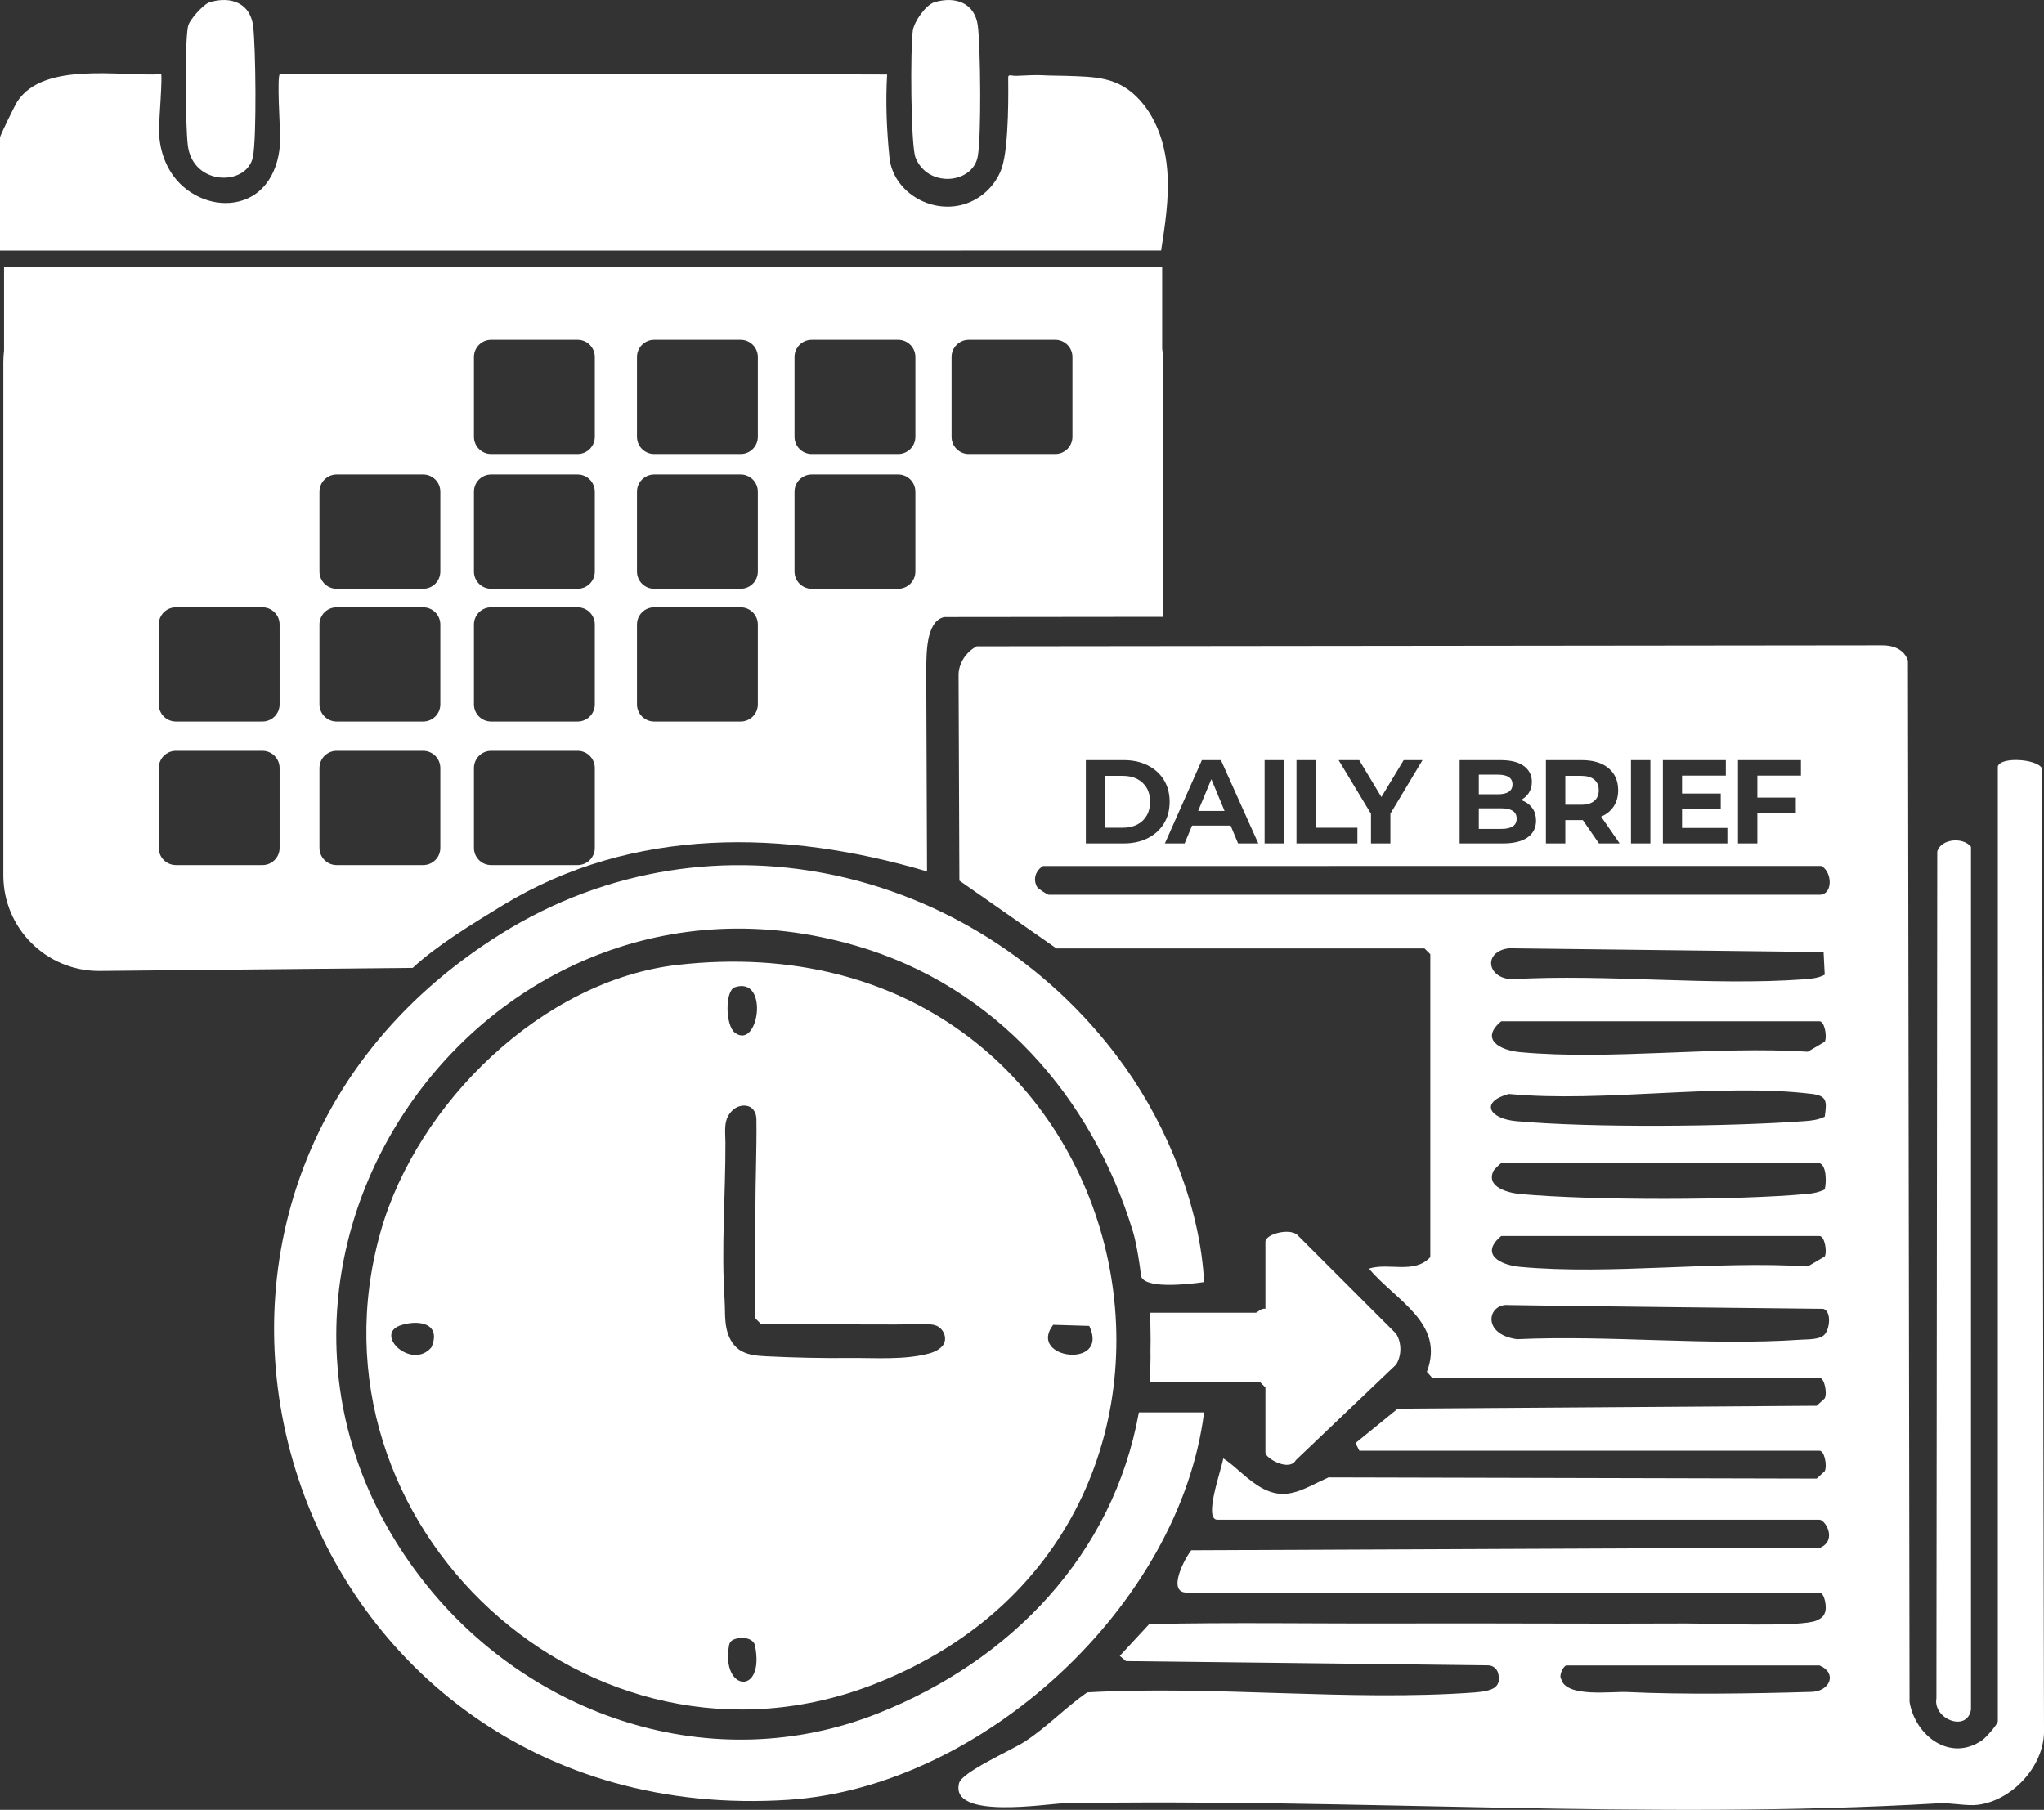 <svg xmlns="http://www.w3.org/2000/svg" id="Layer_1" data-name="Layer 1" viewBox="0 0 1130.127 1000.758"><rect x="0" y="0" width="1130.127" height="1000.758" fill="#333333" stroke="none"/><defs><style>      .cls-1 {        fill: #fff;      }    </style></defs><path class="cls-1" d="M642.556,192.732v-45.363h-80.05l.085.074H82.204l.085-.074H2.238v46.466c-.255,2.122-.393,4.276-.393,6.473v283.72c0,29.202,23.663,52.865,52.865,52.865l173.471-1.698c13.179-12.298,33.022-24.395,49.787-34.613,72.134-43.951,156.652-41.787,234.591-18.718l-.446-112.298c.233-6.505-.541-26.188,10.017-28.364l120.967-.127v-140.767c0-2.578-.18-5.104-.541-7.576ZM154.593,468.855c0,5.242-4.255,9.497-9.497,9.497h-47.824c-5.252,0-9.508-4.255-9.508-9.497v-44.164c0-5.253,4.255-9.508,9.508-9.508h47.824c5.242,0,9.497,4.255,9.497,9.508v44.164ZM154.593,389.473c0,5.242-4.255,9.497-9.497,9.497h-47.824c-5.252,0-9.508-4.255-9.508-9.497v-44.164c0-5.242,4.255-9.497,9.508-9.497h47.824c5.242,0,9.497,4.255,9.497,9.497v44.164ZM243.461,468.855c0,5.242-4.255,9.497-9.508,9.497h-47.824c-5.242,0-9.497-4.255-9.497-9.497v-44.164c0-5.253,4.255-9.508,9.497-9.508h47.824c5.253,0,9.508,4.255,9.508,9.508v44.164ZM243.461,389.473c0,5.242-4.255,9.497-9.508,9.497h-47.824c-5.242,0-9.497-4.255-9.497-9.497v-44.164c0-5.242,4.255-9.497,9.497-9.497h47.824c5.253,0,9.508,4.255,9.508,9.497v44.164ZM243.461,316.055c0,5.242-4.255,9.497-9.508,9.497h-47.824c-5.242,0-9.497-4.255-9.497-9.497v-44.164c0-5.253,4.255-9.508,9.497-9.508h47.824c5.253,0,9.508,4.255,9.508,9.508v44.164ZM328.87,468.855c0,5.242-4.255,9.497-9.508,9.497h-47.824c-5.242,0-9.497-4.255-9.497-9.497v-44.164c0-5.253,4.255-9.508,9.497-9.508h47.824c5.253,0,9.508,4.255,9.508,9.508v44.164ZM328.87,389.473c0,5.242-4.255,9.497-9.508,9.497h-47.824c-5.242,0-9.497-4.255-9.497-9.497v-44.164c0-5.242,4.255-9.497,9.497-9.497h47.824c5.253,0,9.508,4.255,9.508,9.497v44.164ZM328.87,316.055c0,5.242-4.255,9.497-9.508,9.497h-47.824c-5.242,0-9.497-4.255-9.497-9.497v-44.164c0-5.253,4.255-9.508,9.497-9.508h47.824c5.253,0,9.508,4.255,9.508,9.508v44.164ZM328.87,241.544c0,5.252-4.255,9.508-9.508,9.508h-47.824c-5.242,0-9.497-4.255-9.497-9.508v-44.153c0-5.252,4.255-9.508,9.497-9.508h47.824c5.253,0,9.508,4.255,9.508,9.508v44.153ZM419.012,389.473c0,5.242-4.255,9.497-9.497,9.497h-47.824c-5.253,0-9.508-4.255-9.508-9.497v-44.164c0-5.242,4.255-9.497,9.508-9.497h47.824c5.242,0,9.497,4.255,9.497,9.497v44.164ZM419.012,316.055c0,5.242-4.255,9.497-9.497,9.497h-47.824c-5.253,0-9.508-4.255-9.508-9.497v-44.164c0-5.253,4.255-9.508,9.508-9.508h47.824c5.242,0,9.497,4.255,9.497,9.508v44.164ZM419.012,241.544c0,5.252-4.255,9.508-9.497,9.508h-47.824c-5.253,0-9.508-4.255-9.508-9.508v-44.153c0-5.252,4.255-9.508,9.508-9.508h47.824c5.242,0,9.497,4.255,9.497,9.508v44.153ZM506.118,316.055c0,5.242-4.255,9.497-9.508,9.497h-47.824c-5.242,0-9.497-4.255-9.497-9.497v-44.164c0-5.253,4.255-9.508,9.497-9.508h47.824c5.253,0,9.508,4.255,9.508,9.508v44.164ZM506.118,241.544c0,5.252-4.255,9.508-9.508,9.508h-47.824c-5.242,0-9.497-4.255-9.497-9.508v-44.153c0-5.252,4.255-9.508,9.497-9.508h47.824c5.253,0,9.508,4.255,9.508,9.508v44.153ZM592.949,241.544c0,5.252-4.255,9.508-9.508,9.508h-47.824c-5.242,0-9.497-4.255-9.497-9.508v-44.153c0-5.252,4.255-9.508,9.497-9.508h47.824c5.253,0,9.508,4.255,9.508,9.508v44.153Z"></path><path class="cls-1" d="M634.025,435.706c-1.252-2.143-3.003-3.799-5.263-4.966-2.26-1.167-4.924-1.74-7.99-1.74h-9.677v28.682h9.677c3.067,0,5.73-.584,7.99-1.74,2.26-1.167,4.011-2.833,5.263-4.998,1.252-2.175,1.878-4.711,1.878-7.608,0-2.939-.626-5.475-1.878-7.629ZM634.025,435.706c-1.252-2.143-3.003-3.799-5.263-4.966-2.26-1.167-4.924-1.74-7.99-1.74h-9.677v28.682h9.677c3.067,0,5.73-.584,7.99-1.74,2.26-1.167,4.011-2.833,5.263-4.998,1.252-2.175,1.878-4.711,1.878-7.608,0-2.939-.626-5.475-1.878-7.629ZM634.025,435.706c-1.252-2.143-3.003-3.799-5.263-4.966-2.26-1.167-4.924-1.74-7.99-1.74h-9.677v28.682h9.677c3.067,0,5.73-.584,7.99-1.74,2.26-1.167,4.011-2.833,5.263-4.998,1.252-2.175,1.878-4.711,1.878-7.608,0-2.939-.626-5.475-1.878-7.629ZM669.753,430.857l-7.3,17.551h14.601l-7.3-17.551ZM634.025,435.706c-1.252-2.143-3.003-3.799-5.263-4.966-2.26-1.167-4.924-1.74-7.99-1.74h-9.677v28.682h9.677c3.067,0,5.73-.584,7.99-1.74,2.26-1.167,4.011-2.833,5.263-4.998,1.252-2.175,1.878-4.711,1.878-7.608,0-2.939-.626-5.475-1.878-7.629ZM669.753,430.857l-7.3,17.551h14.601l-7.3-17.551ZM634.025,435.706c-1.252-2.143-3.003-3.799-5.263-4.966-2.26-1.167-4.924-1.74-7.99-1.74h-9.677v28.682h9.677c3.067,0,5.73-.584,7.99-1.74,2.26-1.167,4.011-2.833,5.263-4.998,1.252-2.175,1.878-4.711,1.878-7.608,0-2.939-.626-5.475-1.878-7.629ZM669.753,430.857l-7.3,17.551h14.601l-7.3-17.551ZM634.025,435.706c-1.252-2.143-3.003-3.799-5.263-4.966-2.26-1.167-4.924-1.74-7.99-1.74h-9.677v28.682h9.677c3.067,0,5.73-.584,7.99-1.74,2.26-1.167,4.011-2.833,5.263-4.998,1.252-2.175,1.878-4.711,1.878-7.608,0-2.939-.626-5.475-1.878-7.629ZM669.753,430.857l-7.3,17.551h14.601l-7.3-17.551ZM634.025,435.706c-1.252-2.143-3.003-3.799-5.263-4.966-2.26-1.167-4.924-1.74-7.99-1.74h-9.677v28.682h9.677c3.067,0,5.73-.584,7.99-1.74,2.26-1.167,4.011-2.833,5.263-4.998,1.252-2.175,1.878-4.711,1.878-7.608,0-2.939-.626-5.475-1.878-7.629ZM669.753,430.857l-7.3,17.551h14.601l-7.3-17.551ZM834.172,429.658c-1.379-.881-3.364-1.316-5.953-1.316h-10.59v10.855h10.59c2.589,0,4.573-.456,5.953-1.348,1.379-.902,2.08-2.271,2.08-4.117s-.7-3.205-2.08-4.075ZM836.379,448.344c-1.443-.923-3.534-1.39-6.25-1.39h-12.5v11.386h12.5c2.716,0,4.807-.456,6.25-1.379,1.443-.923,2.175-2.345,2.175-4.276,0-1.974-.732-3.427-2.175-4.34ZM881.445,431.069c-1.666-1.379-4.117-2.069-7.364-2.069h-8.616v15.98h8.616c3.247,0,5.698-.7,7.364-2.101s2.504-3.374,2.504-5.921-.838-4.51-2.504-5.889ZM634.025,435.706c-1.252-2.143-3.003-3.799-5.263-4.966-2.26-1.167-4.924-1.74-7.99-1.74h-9.677v28.682h9.677c3.067,0,5.73-.584,7.99-1.74,2.26-1.167,4.011-2.833,5.263-4.998,1.252-2.175,1.878-4.711,1.878-7.608,0-2.939-.626-5.475-1.878-7.629ZM669.753,430.857l-7.3,17.551h14.601l-7.3-17.551ZM836.379,448.344c-1.443-.923-3.534-1.39-6.25-1.39h-12.5v11.386h12.5c2.716,0,4.807-.456,6.25-1.379,1.443-.923,2.175-2.345,2.175-4.276,0-1.974-.732-3.427-2.175-4.34ZM834.172,429.658c-1.379-.881-3.364-1.316-5.953-1.316h-10.59v10.855h10.59c2.589,0,4.573-.456,5.953-1.348,1.379-.902,2.08-2.271,2.08-4.117s-.7-3.205-2.08-4.075ZM881.445,431.069c-1.666-1.379-4.117-2.069-7.364-2.069h-8.616v15.98h8.616c3.247,0,5.698-.7,7.364-2.101s2.504-3.374,2.504-5.921-.838-4.51-2.504-5.889ZM634.025,435.706c-1.252-2.143-3.003-3.799-5.263-4.966-2.26-1.167-4.924-1.74-7.99-1.74h-9.677v28.682h9.677c3.067,0,5.73-.584,7.99-1.74,2.26-1.167,4.011-2.833,5.263-4.998,1.252-2.175,1.878-4.711,1.878-7.608,0-2.939-.626-5.475-1.878-7.629ZM669.753,430.857l-7.3,17.551h14.601l-7.3-17.551ZM834.172,429.658c-1.379-.881-3.364-1.316-5.953-1.316h-10.59v10.855h10.59c2.589,0,4.573-.456,5.953-1.348,1.379-.902,2.08-2.271,2.08-4.117s-.7-3.205-2.08-4.075ZM836.379,448.344c-1.443-.923-3.534-1.39-6.25-1.39h-12.5v11.386h12.5c2.716,0,4.807-.456,6.25-1.379,1.443-.923,2.175-2.345,2.175-4.276,0-1.974-.732-3.427-2.175-4.34ZM881.445,431.069c-1.666-1.379-4.117-2.069-7.364-2.069h-8.616v15.98h8.616c3.247,0,5.698-.7,7.364-2.101s2.504-3.374,2.504-5.921-.838-4.51-2.504-5.889ZM634.025,435.706c-1.252-2.143-3.003-3.799-5.263-4.966-2.26-1.167-4.924-1.74-7.99-1.74h-9.677v28.682h9.677c3.067,0,5.73-.584,7.99-1.74,2.26-1.167,4.011-2.833,5.263-4.998,1.252-2.175,1.878-4.711,1.878-7.608,0-2.939-.626-5.475-1.878-7.629ZM669.753,430.857l-7.3,17.551h14.601l-7.3-17.551ZM836.379,448.344c-1.443-.923-3.534-1.39-6.25-1.39h-12.5v11.386h12.5c2.716,0,4.807-.456,6.25-1.379,1.443-.923,2.175-2.345,2.175-4.276,0-1.974-.732-3.427-2.175-4.34ZM834.172,429.658c-1.379-.881-3.364-1.316-5.953-1.316h-10.59v10.855h10.59c2.589,0,4.573-.456,5.953-1.348,1.379-.902,2.08-2.271,2.08-4.117s-.7-3.205-2.08-4.075ZM881.445,431.069c-1.666-1.379-4.117-2.069-7.364-2.069h-8.616v15.98h8.616c3.247,0,5.698-.7,7.364-2.101s2.504-3.374,2.504-5.921-.838-4.51-2.504-5.889ZM634.025,435.706c-1.252-2.143-3.003-3.799-5.263-4.966-2.26-1.167-4.924-1.74-7.99-1.74h-9.677v28.682h9.677c3.067,0,5.73-.584,7.99-1.74,2.26-1.167,4.011-2.833,5.263-4.998,1.252-2.175,1.878-4.711,1.878-7.608,0-2.939-.626-5.475-1.878-7.629ZM669.753,430.857l-7.3,17.551h14.601l-7.3-17.551ZM834.172,429.658c-1.379-.881-3.364-1.316-5.953-1.316h-10.59v10.855h10.59c2.589,0,4.573-.456,5.953-1.348,1.379-.902,2.08-2.271,2.08-4.117s-.7-3.205-2.08-4.075ZM836.379,448.344c-1.443-.923-3.534-1.39-6.25-1.39h-12.5v11.386h12.5c2.716,0,4.807-.456,6.25-1.379,1.443-.923,2.175-2.345,2.175-4.276,0-1.974-.732-3.427-2.175-4.34ZM881.445,431.069c-1.666-1.379-4.117-2.069-7.364-2.069h-8.616v15.98h8.616c3.247,0,5.698-.7,7.364-2.101s2.504-3.374,2.504-5.921-.838-4.51-2.504-5.889ZM634.025,435.706c-1.252-2.143-3.003-3.799-5.263-4.966-2.26-1.167-4.924-1.74-7.99-1.74h-9.677v28.682h9.677c3.067,0,5.73-.584,7.99-1.74,2.26-1.167,4.011-2.833,5.263-4.998,1.252-2.175,1.878-4.711,1.878-7.608,0-2.939-.626-5.475-1.878-7.629ZM669.753,430.857l-7.3,17.551h14.601l-7.3-17.551ZM836.379,448.344c-1.443-.923-3.534-1.39-6.25-1.39h-12.5v11.386h12.5c2.716,0,4.807-.456,6.25-1.379,1.443-.923,2.175-2.345,2.175-4.276,0-1.974-.732-3.427-2.175-4.34ZM834.172,437.849c1.379-.902,2.08-2.271,2.08-4.117s-.7-3.205-2.08-4.075c-1.379-.881-3.364-1.316-5.953-1.316h-10.59v10.855h10.59c2.589,0,4.573-.456,5.953-1.348ZM881.445,431.069c-1.666-1.379-4.117-2.069-7.364-2.069h-8.616v15.98h8.616c3.247,0,5.698-.7,7.364-2.101s2.504-3.374,2.504-5.921-.838-4.51-2.504-5.889ZM1129.002,424.777c-3.088-5.231-22.75-6.399-24.406-1.04v527.925c0,1.751-6.43,9.019-8.563,10.516-17.731,12.404-37.096-2.324-40.248-21.074l-.891-575.792c-2.048-6.388-8.478-8.669-14.866-8.457l-500.018.541c-5.688,3.024-9.783,8.913-10.017,15.418l.456,114.123,53.65,37.51h203.532l3.183,3.183v167.486c-8.882,9.614-22.846,2.865-33.913,6.356,14.505,17.54,42.285,29.998,32.024,57.088l2.95,3.342h214.133c2.78,0,4.351,8.446,2.876,11.322l-4.435,4.075-231.609,1.613-23.387,19.036,2.143,4.244h254.412c2.78,0,4.351,8.436,2.876,11.311l-4.435,4.085-269.915-.658c-14.739,6.6-24.246,14.527-39.866,4.011-7.407-4.977-12.553-10.94-18.336-14.527-.987,6.292-11.163,33.934-3.183,33.934h332.86c3.13,0,9.826,11.067.552,15.386l-347.896,1.486c-3.374,4.022-13.816,23.408-2.483,23.408h349.828c2.78,0,4.351,8.446,2.876,11.322-.7,2.133-2.536,3.194-4.435,4.075-8.308,3.884-59.115,1.592-72.729,1.666-52.217.286-106.366-.202-158.838-.011-45.819.159-91.659-.669-137.457.35l-16.299,17.583,3.417,2.897,200.285,2.356c2.653.032,4.913,1.889,5.518,4.467,1.719,7.258-2.207,9.73-13.052,10.516-69.163,5.051-144.375-4-214.186-.042-11.991,8.33-22.103,19.089-34.369,27.111-7.481,4.902-34.868,16.85-36.47,23.09-5.253,20.437,48.811,11.301,57.969,11.131,160.578-2.897,322.95,9.412,483.4.021,7.354-.435,15.567,1.634,22.018.806,18.718-2.419,35.982-20.808,36.47-39.866l-1.125-533.326ZM960.933,420.309h34.805v8.553h-24.087v12.171h21.254v8.553h-21.254v16.787h-10.717v-46.063ZM919.411,420.309h34.804v8.553h-24.215v9.943h21.392v8.351h-21.392v10.654h25.074v8.563h-35.664v-46.063ZM901.775,420.309h10.728v46.063h-10.728v-46.063ZM854.736,420.309h19.673c6.399,0,11.386,1.486,14.93,4.446,3.555,2.96,5.337,7.025,5.337,12.203,0,3.459-.817,6.441-2.441,8.913-1.623,2.483-3.926,4.361-6.908,5.656-.021.011-.042.021-.064.032l10.261,14.813h-11.449l-8.945-12.914c-.149.011-.308.011-.456.011h-9.21v12.903h-10.728v-46.063ZM807.029,420.309h22.506c5.794,0,10.144,1.093,13.062,3.289,2.918,2.196,4.372,5.093,4.372,8.691,0,2.409-.594,4.499-1.772,6.282-1.061,1.581-2.483,2.844-4.255,3.788.414.127.806.286,1.199.456,2.207.966,3.947,2.366,5.221,4.213,1.273,1.836,1.91,4.096,1.91,6.77,0,3.947-1.56,7.035-4.669,9.242-3.12,2.218-7.693,3.332-13.752,3.332h-23.822v-46.063ZM751.501,420.309l12.277,20.405,12.33-20.405h10.399l-17.763,29.616v16.447h-10.728v-16.394l-17.901-29.669h11.386ZM716.824,420.309h10.728v37.372h22.962v8.691h-33.69v-46.063ZM699.198,420.309h10.717v46.063h-10.717v-46.063ZM675.048,420.309l20.66,46.063h-11.184l-4.107-9.868h-21.328l-4.107,9.868h-10.919l20.458-46.063h10.526ZM600.366,420.309h20.925c4.998,0,9.412.955,13.232,2.865,3.809,1.91,6.791,4.584,8.945,8.022,2.143,3.449,3.226,7.491,3.226,12.139s-1.082,8.701-3.226,12.139c-2.154,3.449-5.136,6.123-8.945,8.033-3.82,1.91-8.234,2.865-13.232,2.865h-20.925v-46.063ZM997.626,541.51c-52.09,3.778-108.679-3.056-161.268-.064-14.06-.053-16.787-15.142-2.175-17.095l174.076,2.08.626,12.553c-3.512,1.846-7.343,2.239-11.258,2.525ZM1008.884,576.049l-9.38,5.497c-51.124-3.279-108.605,4.86-158.965.244-11.386-1.04-22.443-7.141-10.505-17.063h175.975c2.78,0,4.351,8.446,2.876,11.322ZM834.183,604.911c52.589,4.987,116.478-6.282,167.688,0,8.51,1.04,8.149,4.382,7.035,12.542-3.544,1.783-7.354,2.218-11.28,2.494-42.084,3.056-117.656,3.767-159.209.011-15.153-1.369-20.32-10.611-4.234-15.047ZM1008.884,657.712c-2.865,1.433-6.016,2.122-9.21,2.43-39.102,3.682-119.98,3.682-159.135.095-6.812-.626-19.089-3.841-14.803-12.797.414-.87,4-4.266,4.297-4.266h175.975c3.947,1.231,3.873,10.717,2.876,14.537ZM1008.884,694.777l-9.38,5.497c-51.124-3.279-108.605,4.86-158.965.244-11.386-1.04-22.443-7.141-10.505-17.063h175.975c2.78,0,4.351,8.446,2.876,11.322ZM1008.672,738.081c-2.791,2.791-9.338,2.451-13.179,2.716-50.753,3.47-105.591-2.621-156.779-.287-19.853-2.759-16.108-19.949-4.669-18.877,1.963.18,174.086,2.112,174.086,2.112,4.648,1.422,3.555,11.322.541,14.336ZM1006.009,494.767h-426.153c-.976-.202-5.836-3.332-6.399-4.223-2.525-4.404-.87-9.115,3.226-11.683l430.398-.011c6.133,3.502,6.367,15.917-1.072,15.917ZM1001.605,935.532c-33.128.987-71.317,1.549-101.941.085-8.712-.414-33.648,3.183-36.439-7.046-1.592-2.313,1.422-7.651,2.854-7.651h139.929c9.974,4.223,5.825,14.314-4.404,14.612ZM881.445,442.879c1.666-1.401,2.504-3.374,2.504-5.921s-.838-4.51-2.504-5.889-4.117-2.069-7.364-2.069h-8.616v15.98h8.616c3.247,0,5.698-.7,7.364-2.101ZM838.554,452.684c0-1.974-.732-3.427-2.175-4.34-1.443-.923-3.534-1.39-6.25-1.39h-12.5v11.386h12.5c2.716,0,4.807-.456,6.25-1.379,1.443-.923,2.175-2.345,2.175-4.276ZM834.172,437.849c1.379-.902,2.08-2.271,2.08-4.117s-.7-3.205-2.08-4.075c-1.379-.881-3.364-1.316-5.953-1.316h-10.59v10.855h10.59c2.589,0,4.573-.456,5.953-1.348ZM669.753,430.857l-7.3,17.551h14.601l-7.3-17.551ZM634.025,450.944c1.252-2.175,1.878-4.711,1.878-7.608,0-2.939-.626-5.475-1.878-7.629-1.252-2.143-3.003-3.799-5.263-4.966-2.26-1.167-4.924-1.74-7.99-1.74h-9.677v28.682h9.677c3.067,0,5.73-.584,7.99-1.74,2.26-1.167,4.011-2.833,5.263-4.998ZM881.445,431.069c-1.666-1.379-4.117-2.069-7.364-2.069h-8.616v15.98h8.616c3.247,0,5.698-.7,7.364-2.101s2.504-3.374,2.504-5.921-.838-4.51-2.504-5.889ZM834.172,429.658c-1.379-.881-3.364-1.316-5.953-1.316h-10.59v10.855h10.59c2.589,0,4.573-.456,5.953-1.348,1.379-.902,2.08-2.271,2.08-4.117s-.7-3.205-2.08-4.075ZM836.379,448.344c-1.443-.923-3.534-1.39-6.25-1.39h-12.5v11.386h12.5c2.716,0,4.807-.456,6.25-1.379,1.443-.923,2.175-2.345,2.175-4.276,0-1.974-.732-3.427-2.175-4.34ZM669.753,430.857l-7.3,17.551h14.601l-7.3-17.551ZM634.025,435.706c-1.252-2.143-3.003-3.799-5.263-4.966-2.26-1.167-4.924-1.74-7.99-1.74h-9.677v28.682h9.677c3.067,0,5.73-.584,7.99-1.74,2.26-1.167,4.011-2.833,5.263-4.998,1.252-2.175,1.878-4.711,1.878-7.608,0-2.939-.626-5.475-1.878-7.629ZM881.445,431.069c-1.666-1.379-4.117-2.069-7.364-2.069h-8.616v15.98h8.616c3.247,0,5.698-.7,7.364-2.101s2.504-3.374,2.504-5.921-.838-4.51-2.504-5.889ZM836.379,448.344c-1.443-.923-3.534-1.39-6.25-1.39h-12.5v11.386h12.5c2.716,0,4.807-.456,6.25-1.379,1.443-.923,2.175-2.345,2.175-4.276,0-1.974-.732-3.427-2.175-4.34ZM834.172,429.658c-1.379-.881-3.364-1.316-5.953-1.316h-10.59v10.855h10.59c2.589,0,4.573-.456,5.953-1.348,1.379-.902,2.08-2.271,2.08-4.117s-.7-3.205-2.08-4.075ZM669.753,430.857l-7.3,17.551h14.601l-7.3-17.551ZM634.025,435.706c-1.252-2.143-3.003-3.799-5.263-4.966-2.26-1.167-4.924-1.74-7.99-1.74h-9.677v28.682h9.677c3.067,0,5.73-.584,7.99-1.74,2.26-1.167,4.011-2.833,5.263-4.998,1.252-2.175,1.878-4.711,1.878-7.608,0-2.939-.626-5.475-1.878-7.629ZM881.445,431.069c-1.666-1.379-4.117-2.069-7.364-2.069h-8.616v15.98h8.616c3.247,0,5.698-.7,7.364-2.101s2.504-3.374,2.504-5.921-.838-4.51-2.504-5.889ZM834.172,429.658c-1.379-.881-3.364-1.316-5.953-1.316h-10.59v10.855h10.59c2.589,0,4.573-.456,5.953-1.348,1.379-.902,2.08-2.271,2.08-4.117s-.7-3.205-2.08-4.075ZM836.379,448.344c-1.443-.923-3.534-1.39-6.25-1.39h-12.5v11.386h12.5c2.716,0,4.807-.456,6.25-1.379,1.443-.923,2.175-2.345,2.175-4.276,0-1.974-.732-3.427-2.175-4.34ZM669.753,430.857l-7.3,17.551h14.601l-7.3-17.551ZM634.025,435.706c-1.252-2.143-3.003-3.799-5.263-4.966-2.26-1.167-4.924-1.74-7.99-1.74h-9.677v28.682h9.677c3.067,0,5.73-.584,7.99-1.74,2.26-1.167,4.011-2.833,5.263-4.998,1.252-2.175,1.878-4.711,1.878-7.608,0-2.939-.626-5.475-1.878-7.629ZM881.445,431.069c-1.666-1.379-4.117-2.069-7.364-2.069h-8.616v15.98h8.616c3.247,0,5.698-.7,7.364-2.101s2.504-3.374,2.504-5.921-.838-4.51-2.504-5.889ZM836.379,448.344c-1.443-.923-3.534-1.39-6.25-1.39h-12.5v11.386h12.5c2.716,0,4.807-.456,6.25-1.379,1.443-.923,2.175-2.345,2.175-4.276,0-1.974-.732-3.427-2.175-4.34ZM834.172,429.658c-1.379-.881-3.364-1.316-5.953-1.316h-10.59v10.855h10.59c2.589,0,4.573-.456,5.953-1.348,1.379-.902,2.08-2.271,2.08-4.117s-.7-3.205-2.08-4.075ZM669.753,430.857l-7.3,17.551h14.601l-7.3-17.551ZM634.025,435.706c-1.252-2.143-3.003-3.799-5.263-4.966-2.26-1.167-4.924-1.74-7.99-1.74h-9.677v28.682h9.677c3.067,0,5.73-.584,7.99-1.74,2.26-1.167,4.011-2.833,5.263-4.998,1.252-2.175,1.878-4.711,1.878-7.608,0-2.939-.626-5.475-1.878-7.629ZM834.172,429.658c-1.379-.881-3.364-1.316-5.953-1.316h-10.59v10.855h10.59c2.589,0,4.573-.456,5.953-1.348,1.379-.902,2.08-2.271,2.08-4.117s-.7-3.205-2.08-4.075ZM836.379,448.344c-1.443-.923-3.534-1.39-6.25-1.39h-12.5v11.386h12.5c2.716,0,4.807-.456,6.25-1.379,1.443-.923,2.175-2.345,2.175-4.276,0-1.974-.732-3.427-2.175-4.34ZM669.753,430.857l-7.3,17.551h14.601l-7.3-17.551ZM634.025,435.706c-1.252-2.143-3.003-3.799-5.263-4.966-2.26-1.167-4.924-1.74-7.99-1.74h-9.677v28.682h9.677c3.067,0,5.73-.584,7.99-1.74,2.26-1.167,4.011-2.833,5.263-4.998,1.252-2.175,1.878-4.711,1.878-7.608,0-2.939-.626-5.475-1.878-7.629ZM836.379,448.344c-1.443-.923-3.534-1.39-6.25-1.39h-12.5v11.386h12.5c2.716,0,4.807-.456,6.25-1.379,1.443-.923,2.175-2.345,2.175-4.276,0-1.974-.732-3.427-2.175-4.34ZM834.172,429.658c-1.379-.881-3.364-1.316-5.953-1.316h-10.59v10.855h10.59c2.589,0,4.573-.456,5.953-1.348,1.379-.902,2.08-2.271,2.08-4.117s-.7-3.205-2.08-4.075ZM669.753,430.857l-7.3,17.551h14.601l-7.3-17.551ZM634.025,435.706c-1.252-2.143-3.003-3.799-5.263-4.966-2.26-1.167-4.924-1.74-7.99-1.74h-9.677v28.682h9.677c3.067,0,5.73-.584,7.99-1.74,2.26-1.167,4.011-2.833,5.263-4.998,1.252-2.175,1.878-4.711,1.878-7.608,0-2.939-.626-5.475-1.878-7.629ZM669.753,430.857l-7.3,17.551h14.601l-7.3-17.551ZM634.025,435.706c-1.252-2.143-3.003-3.799-5.263-4.966-2.26-1.167-4.924-1.74-7.99-1.74h-9.677v28.682h9.677c3.067,0,5.73-.584,7.99-1.74,2.26-1.167,4.011-2.833,5.263-4.998,1.252-2.175,1.878-4.711,1.878-7.608,0-2.939-.626-5.475-1.878-7.629ZM669.753,430.857l-7.3,17.551h14.601l-7.3-17.551ZM634.025,435.706c-1.252-2.143-3.003-3.799-5.263-4.966-2.26-1.167-4.924-1.74-7.99-1.74h-9.677v28.682h9.677c3.067,0,5.73-.584,7.99-1.74,2.26-1.167,4.011-2.833,5.263-4.998,1.252-2.175,1.878-4.711,1.878-7.608,0-2.939-.626-5.475-1.878-7.629ZM669.753,430.857l-7.3,17.551h14.601l-7.3-17.551ZM634.025,435.706c-1.252-2.143-3.003-3.799-5.263-4.966-2.26-1.167-4.924-1.74-7.99-1.74h-9.677v28.682h9.677c3.067,0,5.73-.584,7.99-1.74,2.26-1.167,4.011-2.833,5.263-4.998,1.252-2.175,1.878-4.711,1.878-7.608,0-2.939-.626-5.475-1.878-7.629ZM669.753,430.857l-7.3,17.551h14.601l-7.3-17.551ZM634.025,435.706c-1.252-2.143-3.003-3.799-5.263-4.966-2.26-1.167-4.924-1.74-7.99-1.74h-9.677v28.682h9.677c3.067,0,5.73-.584,7.99-1.74,2.26-1.167,4.011-2.833,5.263-4.998,1.252-2.175,1.878-4.711,1.878-7.608,0-2.939-.626-5.475-1.878-7.629Z"></path><path class="cls-1" d="M374.795,533.519c-74.851,8.436-144.173,76.527-164.292,147.367-46.02,162.053,116.16,312.041,273.449,250.136,225.794-88.868,148.322-426.514-109.157-397.503ZM238.548,744.978c-10.823,13.009-32.523-7.491-16.564-12.309,10.526-3.173,22.029-.435,16.564,12.309ZM406.289,545.903c19.238-6.388,13.2,35.218-.021,25.085-5.242-4.022-5.465-23.26.021-25.085ZM403.137,909.556c.414-1.74,1.486-2.674,3.152-3.226,3.661-1.22,9.741-.902,11.078,3.236,5.91,28.364-19.026,25.87-14.23-.011ZM521.478,743.691c-1.667,2.44-4.923,3.967-7.935,4.77-13.61,3.627-29.421,2.332-43.422,2.461-15.478.142-30.96-.175-46.419-.952-5.322-.267-10.972-.703-15.267-3.857-3.613-2.653-5.757-6.933-6.711-11.313-1.157-5.31-.751-10.879-1.102-16.265-1.882-28.807.544-57.757.469-86.592-.018-6.81-1.47-13.414,4.489-18.474,2.878-2.444,7.577-3.061,10.337-.486,1.595,1.488,2.282,3.752,2.311,5.933.218,16.268-.553,32.971-.553,49.389v60.746s3.173,3.173,3.173,3.173h29.429c20.124,0,40.015.366,60.155-.008,2.46-.046,4.996-.078,7.281.834,3.96,1.581,6.295,6.939,3.767,10.641ZM582.306,732.552l19.938.605c11.502,24.204-34.529,18.283-19.938-.605Z"></path><path class="cls-1" d="M89.047,41.058c.856-.046-1.098,26.59-1.155,29.271-.209,9.697,2.441,19.569,8.303,27.383,8.185,10.912,22.893,17.042,36.099,13.629,16.762-4.333,23.105-21.193,22.604-36.927-.087-2.743-1.864-33.356-.126-33.356h260.214c25.168,0,50.332.029,75.5.14-.862,15.008-.32,29.909,1.305,45.954,1.854,18.306,22.024,31.229,40.824,25.918,9.688-2.737,17.845-10.397,21.185-19.894,4.35-12.369,3.645-46.362,3.645-50.495,0-1.8,2.168-.624,4.696-.744,4.473-.213,10.866-.528,14.024-.332,4.195.261,8.471.176,12.692.327,16.494.59,29.614.169,41.718,13.83,9.558,10.788,13.949,25.375,14.894,39.758s-1.274,28.764-3.487,43.007c-69.263.05-138.525.057-207.788.057H0v-62.545c0-1.112,8.381-18.15,9.638-20.044,14.649-22.058,56.682-13.688,79.408-14.939Z"></path><path class="cls-1" d="M665.729,780.992c-13.557,106.935-122.928,207.297-229.936,214.236-277.514,17.996-392.134-333.124-158.743-478.886,117.792-73.566,267.326-35.509,345.112,73.939,23.649,33.275,41.489,77.858,43.577,118.635-8.957,1.296-34.694,4.186-35.025-4.219-.123-3.14-2.319-17.114-4.208-23.354-22.693-74.935-76.344-136.057-153.255-158.408-207.154-60.201-372.02,179.493-239.992,350.24,59.125,76.465,160.942,110.445,252.223,74.213,73.096-29.014,129.939-87.35,144.205-166.398h36.043Z"></path><path class="cls-1" d="M1089.76,945.304c-2.133,12.758-21.18,5.281-19.12-6.321l.466-468.167c2.067-7.046,14.242-8.176,18.655-2.546v477.035Z"></path><path class="cls-1" d="M636.046,725.868h58.304c.701,0,3.219-2.808,5.3-2.12v-37.103c0-4.451,14.369-8.011,18.143-3.284l54.052,54.048c3.233,4.916,3.233,12.284,0,17.2l-55.367,52.78c-3.601,6.53-16.828-.993-16.828-4.136v-36.043l-3.18-3.18-60.821.096c.813-15.894.35-14.819.452-17.791.252-7.405-.203-13.083-.055-20.468Z"></path><path class="cls-1" d="M516.691,1.222c11.872-3.533,22.486.598,23.988,13.294,1.45,12.254,1.98,60.989-.093,72.071-2.832,15.133-27.587,17.521-34.385.571-2.684-6.692-2.929-61.248-1.482-70.361.799-5.035,7.176-14.147,11.973-15.575Z"></path><path class="cls-1" d="M115.976,1.217c11.85-3.556,22.494.625,23.994,13.299,1.443,12.193,1.98,61.076-.093,72.072-3.123,16.569-33.358,16.382-36.037-6.259-1.314-11.103-1.814-55.772.094-65.726.7-3.651,8.619-12.358,12.042-13.385Z"></path></svg>
